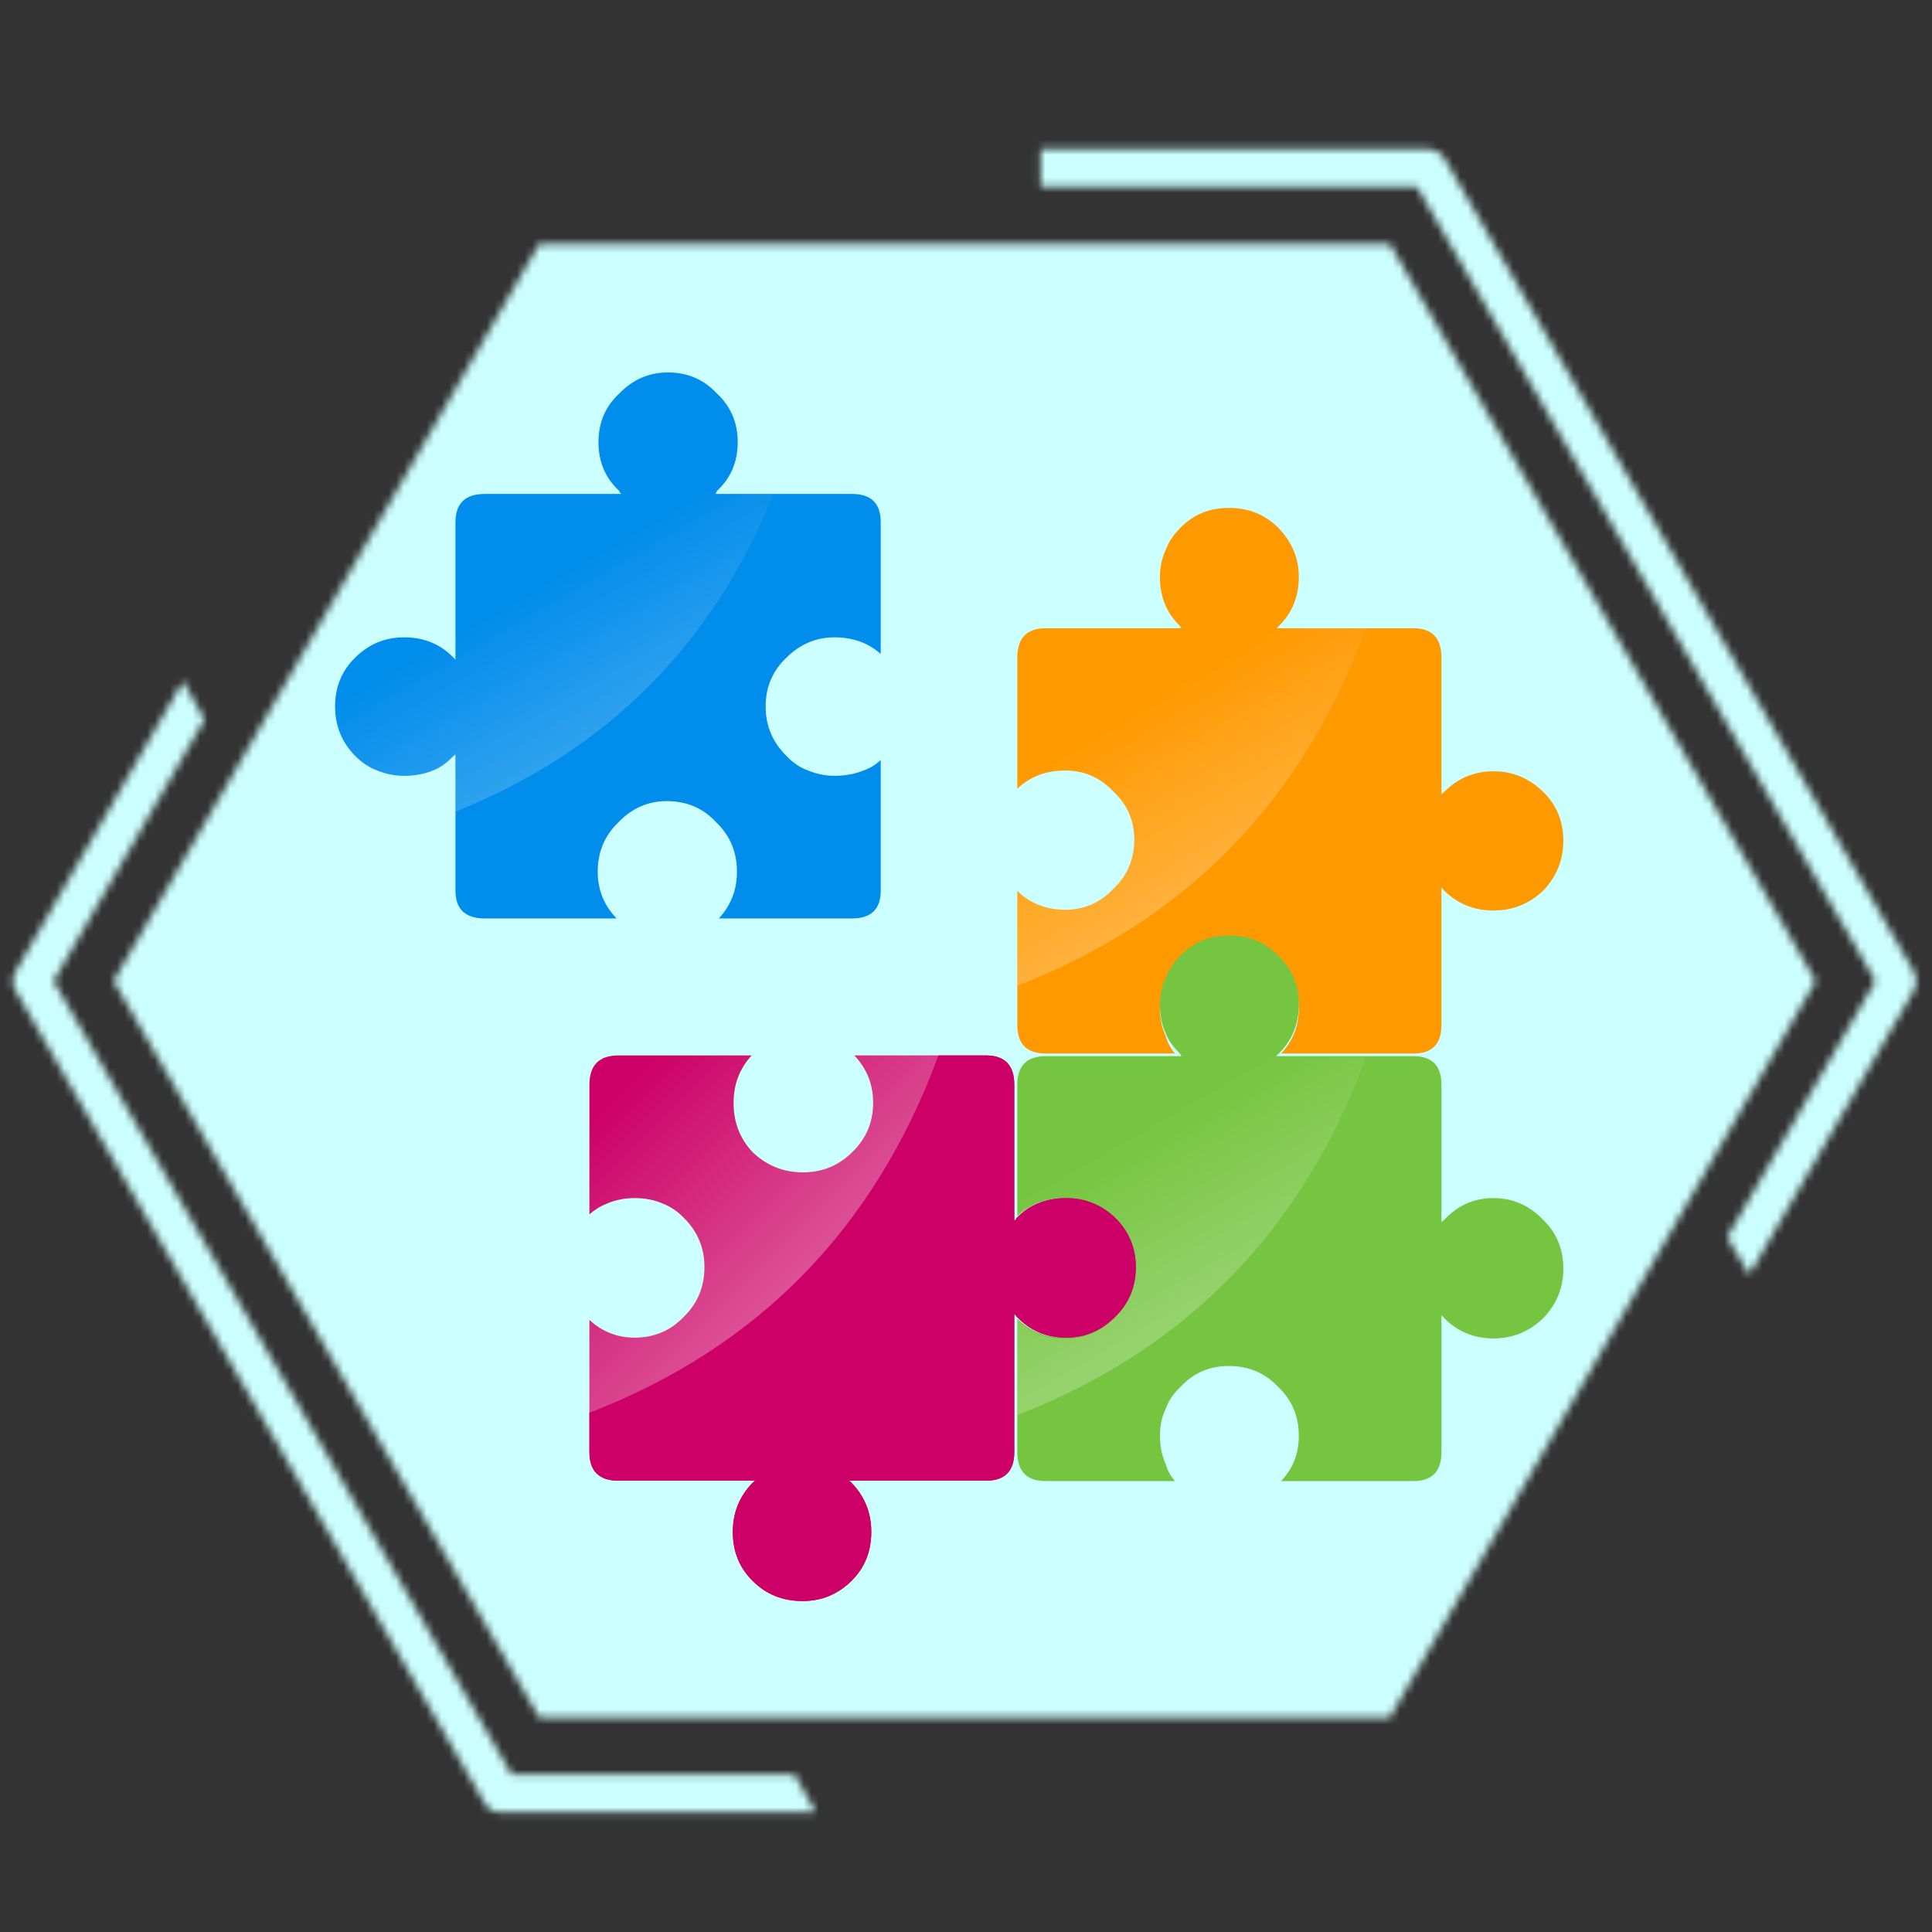 <svg xmlns="http://www.w3.org/2000/svg" xmlns:xlink="http://www.w3.org/1999/xlink" preserveAspectRatio="none" width="256" height="256" viewBox="0 0 256 256"><rect x="0" y="0" width="256" height="256" fill="#333333" stroke="none"/><defs><linearGradient id="a" gradientUnits="userSpaceOnUse" x1="140.387" y1="174.012" x2="81.312" y2="71.688"><stop offset="0%" stop-color="#FFF"/><stop offset="100%" stop-color="#FFF" stop-opacity="0"/></linearGradient><linearGradient id="b" gradientUnits="userSpaceOnUse" x1="207.2" y1="183.775" x2="153.9" y2="91.425"><stop offset="0%" stop-color="#FFF"/><stop offset="100%" stop-color="#FFF" stop-opacity="0"/></linearGradient><linearGradient id="c" gradientUnits="userSpaceOnUse" x1="207.2" y1="240.675" x2="153.9" y2="148.325"><stop offset="0%" stop-color="#FFF"/><stop offset="100%" stop-color="#FFF" stop-opacity="0"/></linearGradient><linearGradient id="d" gradientUnits="userSpaceOnUse" x1="214.75" y1="167.975" x2="136.75" y2="89.525"><stop offset="0%" stop-color="#FFF"/><stop offset="100%" stop-color="#FFF" stop-opacity="0"/></linearGradient><path fill="#FFF" d="M27.1 95.35l-2.85-5.1-22.2 38.5q-.35.6-.35 1.25t.35 1.25L64.2 238.9q.3.6.9.95.6.3 1.25.3h41.75l-2.8-5H67.8L7.1 130l20-34.65M240.6 130l-56.45-97.7H71.45L15.05 130l56.4 97.6h112.7L240.6 130M190.45 20.1q-.6-.35-1.25-.35h-51.3v5h49.85L248.5 130l-19.65 33.95 2.95 4.95 21.8-37.65q.3-.6.3-1.25t-.3-1.25L191.4 21q-.35-.6-.95-.9z" id="e"/><path fill="#CFF" d="M255.8 255.7V-.3H-.2v256h256z" id="g"/><path fill="#018DEB" d="M116.7 69.2q0-3.75-3.8-3.75H94.8q.1-.1.2-.4 2.75-2.55 2.75-6.45 0-3.9-2.75-6.45-2.6-2.8-6.5-2.8-3.75 0-6.45 2.8-2.75 2.55-2.75 6.45 0 3.9 2.75 6.45.1.3.3.4h-18.1q-3.9 0-3.9 3.75v18.3q-.05-.25-.25-.35-2.6-2.7-6.55-2.7-3.8 0-6.5 2.7-2.65 2.6-2.65 6.45t2.65 6.55q1.4 1.4 2.95 1.95 1.7.7 3.55.7 2.1 0 3.8-.7 1.45-.55 2.75-1.95.2-.05.25-.3V118q0 3.7 3.9 3.7H81.7q-2.5-2.6-2.5-6.2 0-3.9 2.75-6.55 2.7-2.8 6.4-2.8 3.95 0 6.55 2.8 2.75 2.65 2.75 6.55 0 3.6-2.4 6.2h17.65q3.8 0 3.8-3.7v-17.3q-1 .95-2.3 1.4-1.7.7-3.8.7-1.85 0-3.5-.7-1.6-.55-2.9-1.95-2.75-2.7-2.75-6.55 0-3.85 2.75-6.45 2.7-2.7 6.4-2.7 3.6 0 6.1 2.2V69.2z" id="h"/><path fill="url(#a)" d="M97.75 58.6q0-3.9-2.75-6.45-2.6-2.8-6.5-2.8-3.75 0-6.45 2.8-2.75 2.55-2.75 6.45 0 3.9 2.75 6.45.1.3.3.4h-18.1q-3.9 0-3.9 3.75v18.3q-.05-.25-.25-.35-2.6-2.7-6.55-2.7-3.8 0-6.5 2.7-2.65 2.6-2.65 6.45t2.65 6.55q1.4 1.4 2.95 1.95 1.7.7 3.55.7 2.1 0 3.8-.7 1.45-.55 2.75-1.95.2-.05.25-.3v7.7q30.05-12.1 42.15-42.1h-7.7q.1-.1.2-.4 2.75-2.55 2.75-6.45z" id="i"/><path fill="#F90" d="M172.1 76.45q0-3.7-2.7-6.5-2.65-2.65-6.55-2.65t-6.45 2.65q-1.4 1.4-1.95 2.95-.75 1.6-.75 3.55 0 2.1.75 3.8.55 1.35 1.95 2.75.05.2.15.25h-18q-3.75 0-3.75 3.9v17.35q2.55-2.4 6.35-2.4 3.75 0 6.35 2.75 2.8 2.6 2.8 6.4 0 3.95-2.8 6.55-2.6 2.75-6.35 2.75-3.8 0-6.35-2.5v17.75q0 3.8 3.75 3.8h17.15q-.9-1.05-1.25-2.35-.75-1.65-.75-3.65 0-2.05.75-3.6.55-1.6 1.95-2.9 2.55-2.75 6.45-2.75 3.9 0 6.55 2.75 2.7 2.6 2.7 6.5 0 3.5-2.35 6h17.55q3.7 0 3.7-3.8v-18.2q.25.2.35.4 2.7 2.65 6.55 2.65 3.8 0 6.6-2.65 2.65-2.8 2.65-6.6 0-3.85-2.65-6.45-2.8-2.75-6.6-2.75-3.85 0-6.55 2.75-.1.1-.35.3v-18.1q0-3.9-3.7-3.9h-18.15l.25-.25q2.7-2.6 2.7-6.55z" id="j"/><path fill="url(#b)" d="M172.1 76.45q0-3.7-2.7-6.5-2.65-2.65-6.55-2.65t-6.45 2.65q-1.4 1.4-1.95 2.95-.75 1.6-.75 3.55 0 2.1.75 3.8.55 1.35 1.95 2.75.05.2.15.25h-18q-3.75 0-3.75 3.9v17.35q2.55-2.4 6.35-2.4 3.75 0 6.35 2.75 2.8 2.6 2.8 6.4 0 3.95-2.8 6.55-2.6 2.75-6.35 2.75-3.8 0-6.35-2.5v12.55q33.6-13 46.2-47.35h-11.85l.25-.25q2.7-2.6 2.7-6.55z" id="k"/><path fill="#76C541" d="M187.3 139.95h-18.15q.05-.2.25-.3 2.7-2.65 2.7-6.55 0-3.85-2.7-6.45-2.65-2.7-6.55-2.7t-6.45 2.7q-1.4 1.4-1.95 2.95-.75 1.6-.75 3.5 0 2.15.75 3.8.55 1.4 1.95 2.75l.15.3h-18q-3.75 0-3.75 3.8v17.4q2.55-2.4 6.35-2.4 3.75 0 6.35 2.8 2.8 2.55 2.8 6.35 0 3.9-2.8 6.55-2.6 2.8-6.35 2.8-3.8 0-6.35-2.5v17.65q0 3.85 3.75 3.85h17.15q-.9-1-1.25-2.3-.75-1.65-.75-3.7 0-2 .75-3.55.55-1.6 1.95-2.9 2.55-2.8 6.45-2.8 3.9 0 6.55 2.8 2.7 2.6 2.7 6.45 0 3.55-2.35 6h17.55q3.7 0 3.7-3.85v-18.1q.25.15.35.35 2.7 2.7 6.55 2.7 3.8 0 6.6-2.7 2.65-2.75 2.65-6.55 0-3.85-2.65-6.45-2.8-2.9-6.6-2.9-3.85 0-6.55 2.9-.1.1-.35.25v-18.15q0-3.8-3.7-3.8z" id="l"/><path fill="url(#c)" d="M169.4 126.8q-2.65-2.65-6.55-2.65t-6.45 2.65q-1.4 1.45-1.95 3-.75 1.55-.75 3.5 0 2.1.75 3.8.55 1.35 1.95 2.75.05.2.15.25h-18q-3.75 0-3.75 3.9v17.4q2.55-2.45 6.35-2.45 3.75 0 6.35 2.8 2.8 2.6 2.8 6.35 0 3.95-2.8 6.55-2.6 2.75-6.35 2.75-3.8 0-6.35-2.5v12.6q33.6-13.05 46.2-47.4h-11.85l.25-.25q2.7-2.6 2.7-6.55 0-3.7-2.7-6.5z" id="m"/><path fill="#C06" d="M78.1 174.9v17.5q0 3.8 3.85 3.8h18.1q-.15.15-.3.25-2.65 2.7-2.65 6.55 0 3.9 2.65 6.5 2.65 2.65 6.6 2.65 3.75 0 6.45-2.65 2.65-2.6 2.65-6.5 0-3.85-2.65-6.55-.1-.1-.3-.25h18.15q3.75 0 3.75-3.8v-18.3q.2.2.3.35 2.65 2.8 6.55 2.8 3.8 0 6.55-2.8 2.7-2.65 2.7-6.55 0-3.8-2.7-6.5-1.4-1.35-2.95-1.95-1.65-.7-3.6-.7-2.05 0-3.7.7-1.55.6-2.85 1.95-.1.25-.3.35v-18q0-3.9-3.75-3.9H113.2q2.5 2.6 2.5 6.3 0 3.85-2.8 6.55-2.7 2.65-6.5 2.65-3.85 0-6.65-2.65-2.55-2.7-2.55-6.55 0-3.7 2.4-6.3H81.95q-3.85 0-3.85 3.9v17.15q1.1-.95 2.4-1.45 1.65-.7 3.6-.7 2 0 3.65.7 1.6.6 2.9 1.95 2.7 2.7 2.7 6.5 0 3.9-2.7 6.55-2.65 2.8-6.55 2.8-3.45 0-6-2.35z" id="n"/><g id="o"><path fill="#C06" d="M78.1 187.2v5.2q0 3.8 3.85 3.8h18.1q-.15.15-.3.25-2.65 2.7-2.65 6.55 0 3.9 2.65 6.5 2.65 2.65 6.6 2.65 3.75 0 6.45-2.65 2.65-2.6 2.65-6.5 0-3.85-2.65-6.55-.1-.1-.3-.25h18.15q3.75 0 3.75-3.8v-18.3q.2.2.3.35 2.65 2.8 6.55 2.8 3.8 0 6.55-2.8 2.7-2.65 2.7-6.55 0-3.8-2.7-6.5-1.4-1.35-2.95-1.95-1.65-.7-3.6-.7-2.05 0-3.7.7-1.55.6-2.85 1.95-.1.25-.3.35v-18q0-3.9-3.75-3.9h-6.3Q111.7 174.2 78.1 187.2z"/><path fill="url(#d)" d="M78.1 174.9v12.3q33.6-13 46.25-47.35H113.2q2.5 2.6 2.5 6.3 0 3.85-2.8 6.55-2.7 2.65-6.5 2.65-3.85 0-6.65-2.65-2.55-2.7-2.55-6.55 0-3.7 2.4-6.3H81.95q-3.85 0-3.85 3.9v17.15q1.1-.95 2.4-1.45 1.65-.7 3.6-.7 2 0 3.65.7 1.6.6 2.9 1.95 2.7 2.7 2.7 6.5 0 3.9-2.7 6.55-2.65 2.8-6.55 2.8-3.45 0-6-2.35z"/></g></defs><mask id="f"><use xlink:href="#e"/></mask><g mask="url(#f)"><use xlink:href="#g"/><use xlink:href="#h"/><use xlink:href="#i"/><use xlink:href="#j"/><use xlink:href="#k"/><use xlink:href="#l"/><use xlink:href="#m"/><use xlink:href="#n"/><use xlink:href="#o"/></g></svg>